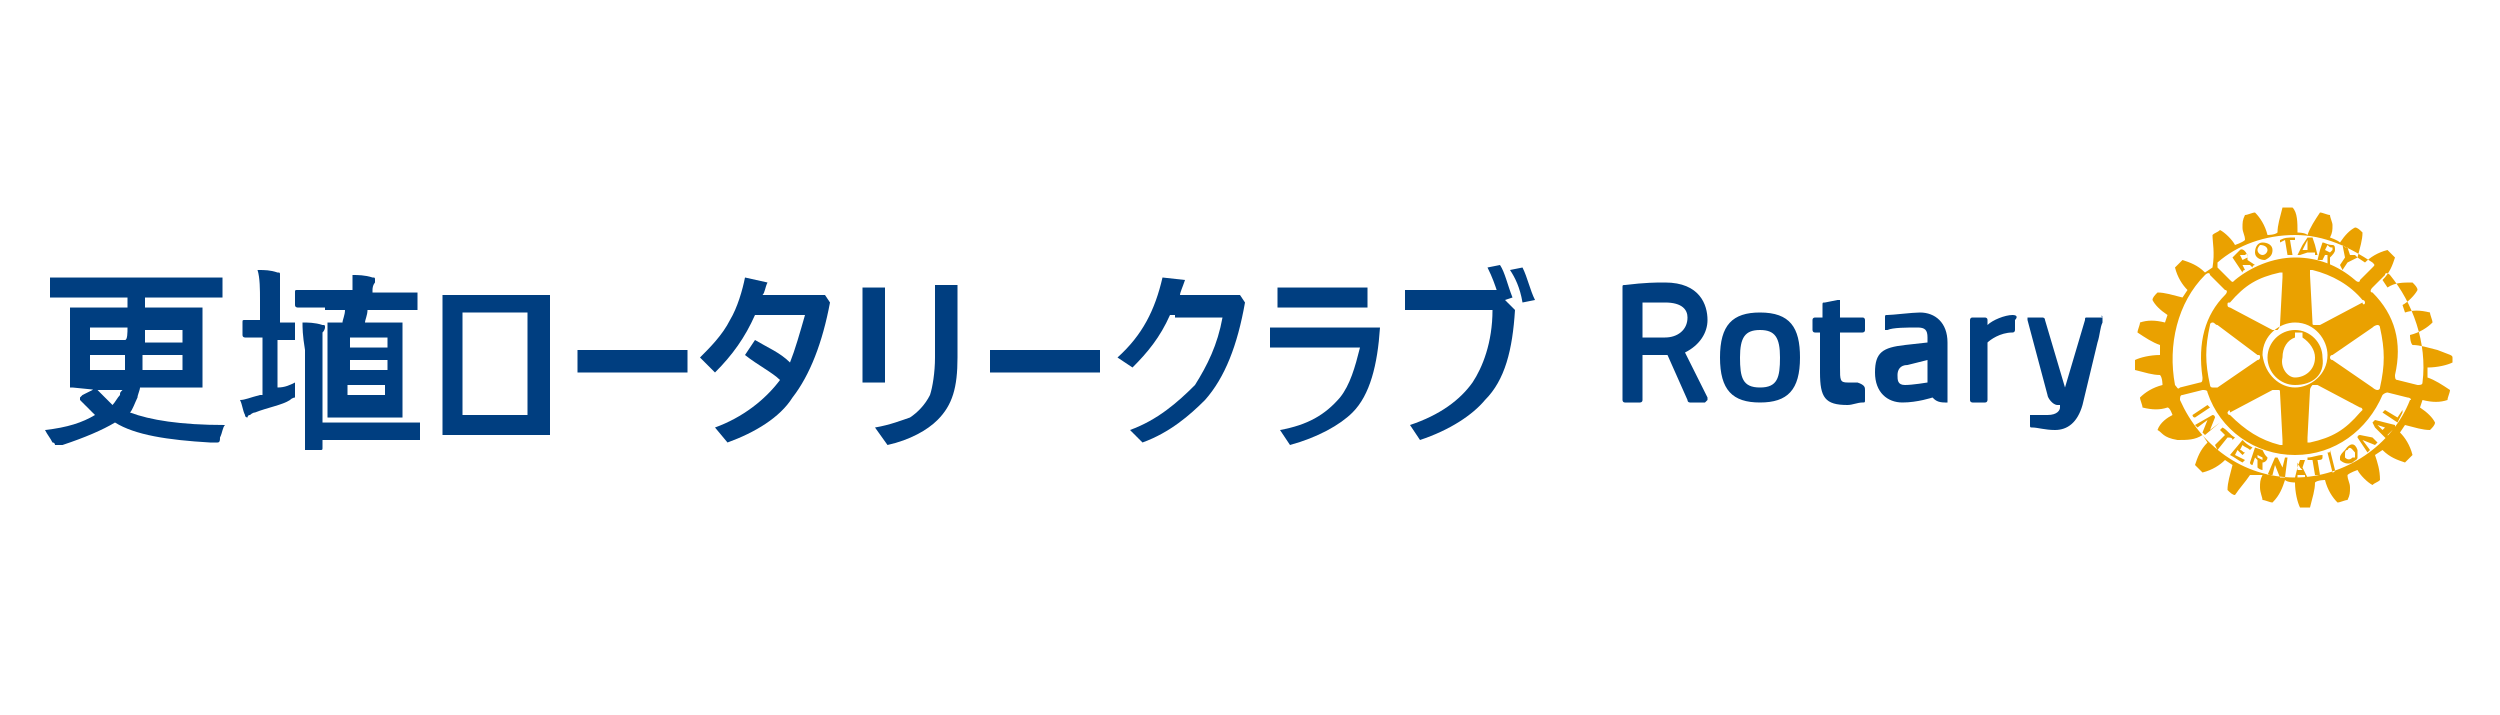 <?xml version="1.0" encoding="utf-8"?>
<!-- Generator: Adobe Illustrator 26.5.1, SVG Export Plug-In . SVG Version: 6.00 Build 0)  -->
<svg version="1.1" id="_レイヤー_2" xmlns="http://www.w3.org/2000/svg" xmlns:xlink="http://www.w3.org/1999/xlink" x="0px"
	 y="0px" viewBox="0 0 100 28.6" style="enable-background:new 0 0 100 28.6;" xml:space="preserve">
<style type="text/css">
	.st0{fill:none;}
	.st1{fill:#003E80;}
	.st2{fill:#EAA100;}
</style>
<g>
	<rect y="0" class="st0" width="100" height="28.6"/>
	<g>
		<path class="st1" d="M74.6,15.6V16c0,0.1,0,0.1-0.1,0.1c-0.2,0-0.4,0.1-0.6,0.1c-0.9,0-1.1-0.3-1.1-1.3v-1.6h-0.2
			c-0.1,0-0.1-0.1-0.1-0.1v-0.4c0-0.1,0.1-0.1,0.1-0.1h0.3v-0.5c0-0.1,0-0.1,0.1-0.1l0.5-0.1h0.1v0.1v0.6h0.9c0.1,0,0.1,0.1,0.1,0.1
			v0.4c0,0.1-0.1,0.1-0.1,0.1h-0.9v1.4c0,0.5,0,0.6,0.3,0.6c0.1,0,0.3,0,0.4,0C74.6,15.4,74.6,15.5,74.6,15.6 M72,14.3
			c0,1.3-0.5,1.8-1.6,1.8c-1.1,0-1.6-0.5-1.6-1.8s0.5-1.8,1.6-1.8C71.6,12.5,72,13.1,72,14.3 M71.2,14.3c0-0.8-0.2-1.1-0.8-1.1
			s-0.8,0.3-0.8,1.1s0.1,1.2,0.8,1.2C71.1,15.5,71.2,15.1,71.2,14.3 M84.1,12.7C84.1,12.6,84,12.6,84.1,12.7h-0.6
			c-0.1,0-0.1,0-0.1,0.1l-0.8,2.7l0,0l-0.8-2.7c0-0.1-0.1-0.1-0.1-0.1h-0.5h-0.1v0.1l0.8,3c0,0.1,0.2,0.4,0.4,0.4h0.1v0.1l0,0
			c0,0.1-0.1,0.3-0.5,0.3h-0.6h-0.1v0.1v0.3c0,0.1,0,0.1,0.1,0.1c0.2,0,0.5,0.1,0.9,0.1l0,0c0.5,0,0.9-0.3,1.1-1
			c0.2-0.8,0.4-1.7,0.6-2.5c0.1-0.3,0.1-0.6,0.2-0.8L84.1,12.7C84.1,12.7,84.1,12.7,84.1,12.7 M68.3,15.9V16l-0.1,0.1h-0.6
			c0,0-0.1,0-0.1-0.1l-0.8-1.8c-0.4,0-0.8,0-1,0V16c0,0.1-0.1,0.1-0.1,0.1H65c-0.1,0-0.1-0.1-0.1-0.1v-4.5c0-0.1,0-0.1,0.1-0.1
			c0.8-0.1,1.3-0.1,1.5-0.1c0.1,0,0.1,0,0.1,0c1.4,0,1.7,0.9,1.7,1.5c0,0.5-0.3,1-0.9,1.3L68.3,15.9z M66.6,12.1h-0.3
			c-0.3,0-0.5,0-0.6,0v1.4c0.1,0,0.4,0,0.9,0c0.5,0,0.9-0.3,0.9-0.8C67.5,12.4,67.3,12.1,66.6,12.1 M77.9,13.7V16v0.1h-0.1
			c-0.3,0-0.4-0.1-0.5-0.2c0,0-0.6,0.2-1.2,0.2c-0.6,0-1.1-0.4-1.1-1.2c0-0.8,0.3-1,1.2-1.1l0.9-0.1v-0.2c0-0.3-0.1-0.4-0.4-0.4
			c-0.4,0-1,0-1.2,0.1h-0.1v-0.1v-0.4c0-0.1,0-0.1,0.1-0.1c0.2,0,1-0.1,1.3-0.1C77.4,12.5,77.9,12.9,77.9,13.7 M76.3,14.6
			c-0.3,0-0.4,0.2-0.4,0.4c0,0.2,0,0.4,0.3,0.4c0.3,0,0.9-0.1,0.9-0.1v-0.9L76.3,14.6z M80.5,12.6c-0.3,0-0.8,0.2-1,0.4v-0.2
			c0-0.1-0.1-0.1-0.1-0.1h-0.5c-0.1,0-0.1,0.1-0.1,0.1V16c0,0.1,0.1,0.1,0.1,0.1h0.5c0.1,0,0.1-0.1,0.1-0.1v-2.3
			c0.1-0.1,0.5-0.4,1-0.4c0.1,0,0.1-0.1,0.1-0.1v-0.4C80.7,12.7,80.7,12.6,80.5,12.6C80.6,12.6,80.6,12.6,80.5,12.6"/>
		<path class="st2" d="M89.1,17.5l-0.4,0.5l-0.1-0.2l0.4-0.4c-0.1-0.1-0.1-0.1-0.2-0.2l0.1-0.1c0.2,0.1,0.3,0.3,0.5,0.4l-0.1,0.1
			C89.3,17.5,89.2,17.5,89.1,17.5 M88.3,16.2l-0.6,0.4c0,0,0,0.1,0.1,0.1l0.6-0.4C88.4,16.3,88.4,16.3,88.3,16.2 M88.8,16.9
			l-0.4,0.3l0.2-0.5c0,0,0-0.1-0.1-0.1L87.8,17l0.1,0.1l0.4-0.3l-0.2,0.5l0.1,0.1l0.6-0.5C88.8,17,88.8,16.9,88.8,16.9 M89.7,17.8
			c0.1,0.1,0.2,0.1,0.3,0.2l0.1-0.1c-0.2-0.1-0.3-0.2-0.4-0.3l-0.5,0.6c0.2,0.1,0.3,0.2,0.5,0.3l0.1-0.1l-0.4-0.2l0.1-0.2l0.2,0.2
			l0.1-0.1c-0.1,0-0.1-0.1-0.2-0.1L89.7,17.8z M91.8,15.4c-0.6,0-1.1-0.5-1.1-1.1c0-0.6,0.5-1.1,1.1-1.1c0.6,0,1.1,0.5,1.1,1.1
			C93,15,92.5,15.4,91.8,15.4 M91.8,15.1c0.4,0,0.8-0.3,0.8-0.8c0-0.3-0.2-0.6-0.5-0.8v-0.2h-0.3v0.2c-0.3,0.1-0.5,0.4-0.5,0.8
			C91.2,14.7,91.5,15.1,91.8,15.1 M90.2,10.1L90.2,10.1c0-0.2,0.1-0.4,0.3-0.4c0.2,0,0.4,0.1,0.4,0.3l0,0c0,0.2-0.1,0.3-0.3,0.4
			C90.4,10.4,90.2,10.3,90.2,10.1 M90.3,10c0,0.1,0.1,0.2,0.2,0.2c0.1,0,0.2-0.1,0.2-0.2l0,0c0-0.1-0.1-0.2-0.3-0.2
			C90.4,9.8,90.3,9.9,90.3,10L90.3,10z M92,10.2c-0.1,0-0.1,0-0.1,0l0.2-0.4l0.2-0.3h0.2l0.1,0.3l0.1,0.4c-0.1,0-0.1,0-0.1,0v-0.1
			c-0.1,0-0.2,0-0.3,0L92,10.2z M92.1,10c0.1,0,0.2,0,0.2,0V9.8V9.6l-0.1,0.2L92.1,10z M91.4,9.6l0.1,0.6h0.2l-0.1-0.6h0.2V9.5
			c-0.3,0-0.4,0-0.6,0.1v0.1L91.4,9.6z M91.4,18.3l-0.1,0.4l-0.2-0.4c-0.1,0-0.1,0-0.1,0L90.7,19c0.1,0,0.1,0,0.2,0l0.1-0.4l0.2,0.5
			c0,0,0.1,0,0.2,0l0.1-0.8C91.5,18.3,91.4,18.3,91.4,18.3 M95.9,16.7l-0.5-0.3l-0.1,0.1l0.6,0.4l0.2-0.4v-0.1L95.9,16.7z M95,16.8
			l0.8,0.2c0,0,0,0,0,0.1c0,0,0,0,0,0.1h-0.1l-0.2,0.2l0.1,0.1l-0.1,0.1L95,17.1l-0.1-0.2L95,16.8z M95.1,17l0.1,0.1l0.1,0.1
			l0.1-0.1l0,0L95.1,17z M94.3,18c0,0.1,0,0.1,0,0.2v0.1c0,0.1-0.1,0.1-0.2,0.2c-0.2,0.1-0.4,0-0.5-0.1l0,0v-0.1
			c0-0.1,0.1-0.2,0.2-0.3C94,17.7,94.2,17.7,94.3,18 M94.2,18.2v-0.1C94.1,18,94,17.8,93.9,18c-0.1,0-0.1,0.1-0.1,0.2v0.1l0,0
			c0.1,0.1,0.2,0.1,0.3,0c0,0,0,0,0.1,0C94.2,18.3,94.2,18.3,94.2,18.2 M94.6,17.2l0.3,0.3l-0.5-0.1c0,0-0.1,0-0.1,0.1l0.4,0.6
			l0.1-0.1l-0.3-0.4l0.5,0.2l0.1-0.1L94.6,17.2C94.7,17.2,94.6,17.2,94.6,17.2 M98.1,14.3c0,0.1,0,0.1,0,0.2l0,0l0,0
			c-0.2,0.1-0.6,0.2-1,0.2c0,0,0,0.3,0,0.4c0.3,0.1,0.6,0.3,0.9,0.5l0,0l0,0c0,0.1-0.1,0.3-0.1,0.4l0,0l0,0c-0.3,0.1-0.6,0.1-1,0
			l-0.1,0.3c0.3,0.2,0.5,0.4,0.6,0.6l0,0l0,0c0,0.1-0.1,0.2-0.2,0.3l0,0l0,0c-0.3,0-0.6-0.1-1-0.2l-0.2,0.3c0.2,0.2,0.4,0.5,0.5,0.9
			l0,0l0,0c-0.1,0.1-0.2,0.2-0.3,0.3l0,0l0,0c-0.3-0.1-0.6-0.2-0.9-0.5l-0.3,0.2c0.1,0.3,0.2,0.6,0.2,1l0,0l0,0
			c-0.1,0.1-0.2,0.1-0.3,0.2l0,0l0,0c-0.2-0.1-0.5-0.4-0.6-0.6c0,0-0.3,0.1-0.4,0.2c0,0.2,0.1,0.3,0.1,0.5c0,0.2,0,0.3-0.1,0.5l0,0
			l0,0c-0.1,0-0.3,0.1-0.4,0.1l0,0l0,0c-0.2-0.2-0.4-0.5-0.5-0.9c0,0-0.3,0-0.4,0.1c0,0.3-0.1,0.6-0.2,1l0,0l0,0c-0.1,0-0.3,0-0.4,0
			l0,0l0,0c-0.1-0.2-0.2-0.6-0.2-1c0,0-0.3,0-0.4-0.1c-0.1,0.3-0.2,0.6-0.5,0.9l0,0l0,0c-0.1,0-0.3-0.1-0.4-0.1l0,0l0,0
			c0-0.1-0.1-0.3-0.1-0.5c0-0.2,0-0.3,0.1-0.5L90,19c-0.2,0.3-0.4,0.5-0.6,0.8l0,0l0,0c-0.1,0-0.2-0.1-0.3-0.2l0,0l0,0
			c0-0.3,0.1-0.6,0.2-1l-0.3-0.2c-0.2,0.2-0.5,0.4-0.9,0.5l0,0l0,0c-0.1-0.1-0.2-0.2-0.3-0.3l0,0l0,0c0.1-0.3,0.2-0.6,0.5-0.9
			l-0.2-0.3c-0.3,0.2-0.6,0.2-1,0.2l0,0l0,0c-0.6-0.1-0.6-0.3-0.8-0.4l0,0l0,0c0.1-0.3,0.4-0.5,0.6-0.6c0,0-0.1-0.3-0.2-0.3
			c-0.3,0.1-0.6,0.1-1,0l0,0l0,0c0-0.1-0.1-0.3-0.1-0.4l0,0l0,0c0.2-0.2,0.5-0.4,0.9-0.5c0,0,0-0.3-0.1-0.4c-0.3,0-0.6-0.1-1-0.2
			l0,0l0,0c0-0.1,0-0.1,0-0.2c0-0.1,0-0.1,0-0.2l0,0l0,0c0.2-0.1,0.6-0.2,1-0.2c0,0,0-0.3,0-0.4c-0.3-0.1-0.6-0.3-0.9-0.5l0,0l0,0
			c0-0.1,0.1-0.3,0.1-0.4l0,0l0,0c0.3-0.1,0.6-0.1,1,0l0.1-0.3c-0.3-0.2-0.5-0.4-0.6-0.6l0,0l0,0c0-0.1,0.1-0.2,0.2-0.3l0,0l0,0
			c0.3,0,0.6,0.1,1,0.2l0.2-0.3c-0.2-0.2-0.4-0.5-0.5-0.9l0,0l0,0c0.1-0.1,0.2-0.2,0.3-0.3l0,0l0,0c0.3,0.1,0.6,0.2,0.9,0.5l0.3-0.2
			c0.1-0.6,0-1,0-1.3l0,0l0,0c0.1-0.1,0.2-0.1,0.3-0.2l0,0l0,0c0.2,0.1,0.5,0.4,0.6,0.6c0,0,0.3-0.1,0.4-0.2c0-0.2-0.1-0.3-0.1-0.5
			c0-0.2,0-0.3,0.1-0.5l0,0l0,0c0.1,0,0.3-0.1,0.4-0.1l0,0l0,0c0.2,0.2,0.4,0.5,0.5,0.9c0,0,0.3,0,0.4-0.1c0-0.3,0.1-0.6,0.2-1l0,0
			l0,0c0.1,0,0.3,0,0.4,0l0,0l0,0c0.2,0.2,0.2,0.6,0.2,1c0,0,0.3,0,0.4,0.1c0.1-0.3,0.3-0.6,0.5-0.9l0,0l0,0c0.1,0,0.3,0.1,0.4,0.1
			l0,0l0,0c0,0.1,0.1,0.3,0.1,0.4c0,0.2,0,0.3-0.1,0.5c0,0,0.3,0.1,0.4,0.2c0.2-0.3,0.4-0.5,0.6-0.6l0,0l0,0c0.1,0,0.2,0.1,0.3,0.2
			l0,0l0,0c0,0.3-0.1,0.6-0.2,1l0.3,0.2c0.2-0.2,0.5-0.4,0.9-0.5l0,0l0,0c0.1,0.1,0.2,0.2,0.3,0.3l0,0l0,0c-0.1,0.3-0.2,0.6-0.5,0.9
			l0.2,0.3c0.3-0.2,0.6-0.2,1-0.2l0,0l0,0c0.1,0.1,0.2,0.2,0.2,0.3l0,0l0,0c-0.1,0.2-0.4,0.5-0.6,0.6l0.1,0.3c0.3-0.1,0.6-0.1,1,0
			l0,0l0,0c0,0.1,0.1,0.3,0.1,0.4l0,0l0,0c-0.2,0.2-0.5,0.4-0.9,0.5c0,0,0,0.3,0.1,0.4c0.3,0,0.6,0.1,1,0.2l0,0l0,0
			C98,14.2,98.1,14.2,98.1,14.3 M88.7,10.7l0.5,0.5c0.1,0.1,0.1,0.1,0.2,0c0.6-0.5,1.5-0.9,2.4-0.9c0.9,0,1.7,0.3,2.4,0.9
			c0.1,0.1,0.2,0.1,0.2,0l0.5-0.5c0.1-0.1,0.1-0.1,0-0.2c-0.9-0.6-1.9-1.1-3.1-1.1s-2.3,0.4-3.1,1.1C88.7,10.6,88.7,10.6,88.7,10.7
			 M88.7,13c-0.1,0-0.1-0.1-0.2-0.1c0,0-0.1,0-0.1,0.1c-0.2,0.9-0.2,1.5,0,2.4c0,0,0,0.1,0.1,0.1c0,0,0.1,0,0.2,0l1.6-1.1
			c0.1,0,0.1-0.1,0.1-0.1c0-0.1,0-0.1-0.1-0.1L88.7,13z M89.1,12.2c0,0.1,0.1,0.1,0.1,0.1l1.7,0.9c0.1,0,0.1,0,0.2,0
			c0,0,0.1-0.1,0.1-0.2l0.1-1.9c0-0.1,0-0.1,0-0.2h-0.1c-0.9,0.2-1.4,0.5-2,1.2C89.1,12.1,89.1,12.1,89.1,12.2 M89.1,16.5
			c0,0,0,0.1,0.1,0.1c0.6,0.6,1.2,1,2,1.2h0.1c0,0,0-0.1,0-0.2l-0.1-1.9c0-0.1,0-0.1-0.1-0.1c0,0-0.1,0-0.2,0l-1.7,0.9
			C89.2,16.3,89.1,16.5,89.1,16.5L89.1,16.5 M91.8,15.5c0.6,0,1.3-0.5,1.3-1.3c0-0.6-0.5-1.3-1.3-1.3c-0.6,0-1.3,0.5-1.3,1.3
			C90.6,15,91.2,15.5,91.8,15.5 M92.3,17.7h0.1c0.9-0.2,1.4-0.5,2-1.2l0.1-0.1c0,0,0-0.1-0.1-0.1l-1.7-0.9c-0.1,0-0.1,0-0.2,0
			c0,0-0.1,0.1-0.1,0.2l-0.1,1.9C92.3,17.6,92.3,17.7,92.3,17.7 M94.9,15.5c0,0,0.1,0.1,0.2,0.1c0,0,0.1,0,0.1-0.1
			c0.2-0.9,0.2-1.5,0-2.4c0,0,0-0.1-0.1-0.1c0,0-0.1,0-0.2,0.1l-1.6,1.1c-0.1,0-0.1,0.1-0.1,0.1s0,0.1,0.1,0.1L94.9,15.5z
			 M94.6,12.1c0,0,0-0.1-0.1-0.1c-0.5-0.6-1.2-1-2-1.2h-0.1c0,0,0,0.1,0,0.2l0.1,1.9c0,0.1,0,0.1,0.1,0.1c0,0,0.1,0,0.2,0l1.7-0.9
			C94.5,12.2,94.6,12.2,94.6,12.1L94.6,12.1 M87.2,15.5l0.8-0.2c0.1,0,0.1-0.1,0.1-0.2c-0.2-1.4,0.1-2.5,0.9-3.3
			c0.1-0.1,0.1-0.2,0-0.2L88.4,11c0-0.1-0.1-0.1-0.2,0c-1.1,1.1-1.5,2.8-1.2,4.4C87.1,15.5,87.1,15.6,87.2,15.5 M96.3,15.9l-0.8-0.2
			c0,0-0.1,0-0.2,0.1c-0.6,1.4-1.9,2.4-3.5,2.4s-3-1-3.5-2.5c0-0.1-0.1-0.1-0.2-0.1l-0.8,0.2c-0.1,0-0.1,0.1-0.1,0.2
			c0.8,1.8,2.5,3.1,4.6,3.1c2,0,3.9-1.3,4.6-3.1C96.5,16,96.4,15.9,96.3,15.9 M95.6,11c-0.1-0.1-0.2-0.1-0.2,0l-0.5,0.5
			c-0.1,0.1-0.1,0.2,0,0.2c0.9,0.9,1.2,2,0.9,3.3c0,0.1,0,0.2,0.1,0.2l0.8,0.2c0.1,0,0.2,0,0.2-0.1C97.1,13.7,96.5,12.1,95.6,11
			 M93.7,10.8l0.2-0.3l0.4-0.2l-0.1-0.1L94,10.2l-0.1-0.3c-0.1,0-0.1,0-0.2-0.1l0.1,0.5l-0.2,0.3L93.7,10.8z M92.9,18.2
			c-0.2,0-0.4,0.1-0.6,0.1v0.1c0.1,0,0.2,0,0.2,0l0.1,0.6h0.2l-0.1-0.6c0.1,0,0.2,0,0.2-0.1L92.9,18.2z M90.7,18.3L90.7,18.3
			c0,0.1-0.1,0.2-0.2,0.2v0.3c0,0-0.1,0-0.2-0.1v-0.3l-0.1-0.1l-0.1,0.3c0,0-0.1,0-0.1-0.1l0.1-0.3l0,0l0.1-0.3l0.3,0.1
			C90.6,18.2,90.6,18.2,90.7,18.3 M90.5,18.3L90.5,18.3l-0.2-0.1v0.1l0,0l0,0l0.2,0.1C90.5,18.4,90.5,18.4,90.5,18.3L90.5,18.3
			 M92.9,10.4c-0.1,0-0.1,0-0.2,0l0.1-0.4l0.1-0.3c0.1,0,0.2,0.1,0.4,0.1c0.1,0,0.1,0.1,0.1,0.2s-0.1,0.2-0.2,0.3v0.3
			c-0.1,0-0.1,0-0.1-0.1v-0.3H93L92.9,10.4z M93,10l0.2,0.1l0.1-0.1V9.9c-0.1,0-0.1,0-0.2-0.1L93,10L93,10z M92.1,18.7l0.2,0.4
			c-0.1,0-0.1,0-0.1,0V19h-0.3v0.1c-0.1,0-0.1,0-0.1,0l0.1-0.4l0.1-0.3l0,0h0.2l0,0L92.1,18.7z M92.1,18.8L92,18.7l-0.1-0.2v0.2v0.1
			H92.1z M93.1,18.1l0.2,0.8c0,0,0.1,0,0.1-0.1L93.2,18C93.2,18.1,93.2,18.1,93.1,18.1 M89.3,10.3L89.3,10.3
			c0.1-0.1,0.2-0.2,0.3-0.3c0.1-0.1,0.3,0.1,0.3,0.3v0.1l0.3,0.2c0,0-0.1,0-0.1,0.1L90,10.6l-0.3,0l0.1,0.2c-0.1,0-0.1,0.1-0.1,0.1
			L89.3,10.3z M89.6,10.2L89.6,10.2l0.1,0.2l0.2-0.1l0,0c0-0.1,0-0.2-0.1-0.1C89.7,10.2,89.6,10.2,89.6,10.2"/>
		<path class="st1" d="M3.9,15.6c0.2,0.2,0.4,0.4,0.6,0.6c0.1-0.1,0.2-0.3,0.3-0.4c0-0.1,0-0.1,0.1-0.2L3.9,15.6l-1-0.1H2.8
			c0,0,0,0,0-0.1v-0.8v-1.4v-0.8v-0.1c0,0,0,0,0.1,0H4h1.1v-0.4H3h-1H2c0,0,0,0,0-0.1v-0.6v-0.1c0,0,0,0,0.1,0h1h4.7h1h0.1
			c0,0,0,0,0,0.1v0.6v0.1c0,0,0,0-0.1,0h-1H5.8v0.4h1.1H8h0.1c0,0,0,0,0,0.1v0.8v1.4v0.8v0.1c0,0,0,0-0.1,0H6.9H5.6
			c0,0.1-0.1,0.3-0.1,0.4c-0.1,0.2-0.2,0.5-0.3,0.6c0.8,0.3,2,0.5,3.8,0.5c-0.1,0.1-0.1,0.3-0.2,0.5c0,0.1,0,0.2-0.1,0.2H8.5
			c0,0,0,0-0.1,0c-1.7-0.1-3-0.3-3.8-0.8c-0.5,0.3-1.2,0.6-2.1,0.9c0,0-0.1,0-0.2,0H2.2c0,0,0-0.1-0.1-0.1c-0.1-0.2-0.2-0.3-0.3-0.5
			c0.9-0.1,1.5-0.3,2-0.6c-0.2-0.2-0.4-0.4-0.6-0.6v-0.1c0,0,0,0,0.1-0.1l0.4-0.2C3.8,15.5,3.8,15.5,3.9,15.6
			C3.8,15.5,3.9,15.5,3.9,15.6 M5.1,13.1H3.6v0.5H5C5.1,13.6,5.1,13.3,5.1,13.1 M5,14.2H3.6v0.6H5C5,14.6,5,14.4,5,14.2 M5.7,14.8
			h1.6v-0.6H5.7c0,0,0,0.1,0,0.3C5.7,14.7,5.7,14.7,5.7,14.8 M5.8,13.7h1.5v-0.5H5.8V13.7z"/>
		<path class="st1" d="M11.8,15.3c0,0.1,0,0.1,0,0.2c0,0.1,0,0.2,0,0.2c0,0.1,0,0.1,0,0.1c0,0.1,0,0.1,0,0.1s-0.1,0-0.2,0.1
			c-0.3,0.2-0.9,0.3-1.4,0.5c-0.1,0-0.2,0.1-0.2,0.1c-0.1,0-0.1,0.1-0.1,0.1s-0.1,0-0.1-0.1c-0.1-0.2-0.1-0.4-0.2-0.6
			c0.2,0,0.4-0.1,0.8-0.2h0.1v-2.3l0,0H9.8c0,0-0.1,0-0.1-0.1v-0.5c0-0.1,0-0.1,0.1-0.1h0.6v-0.8c0-0.4,0-0.9-0.1-1.2
			c0.3,0,0.5,0,0.8,0.1c0.1,0,0.1,0,0.1,0.1c0,0,0,0.1,0,0.2c0,0.1,0,0.3,0,0.9v0.8h0.5h0.1c0,0,0,0,0,0.1v0.5v0.1c0,0,0,0-0.1,0
			c0,0-0.1,0-0.2,0c-0.1,0-0.2,0-0.4,0v1.9C11.4,15.5,11.6,15.4,11.8,15.3 M13,12.3h-1.1c0,0-0.1,0-0.1-0.1v-0.5
			c0-0.1,0-0.1,0.1-0.1H13h1.1v-0.1c0-0.1,0-0.3,0-0.4v-0.1c0.2,0,0.5,0,0.8,0.1c0.1,0,0.1,0,0.1,0.1v0.1c0,0-0.1,0.1-0.1,0.3v0.1
			h0.6h1.1h0.1c0,0,0,0,0,0.1v0.5v0.1c0,0,0,0-0.1,0h-1.1h-0.8c0,0.2-0.1,0.4-0.1,0.5h0.5H16h0.1c0,0,0,0,0,0.1v0.9v1.8v0.9v0.1
			c0,0,0,0-0.1,0h-1.9h-0.9h-0.1c0,0,0,0,0-0.1v-0.9v-1.8V13v-0.1c0,0,0,0,0.1,0h0.5c0-0.1,0.1-0.3,0.1-0.5H13V12.3z M12.1,12.9
			c0.2,0,0.5,0,0.8,0.1c0.1,0,0.1,0,0.1,0.1c0,0,0,0.1-0.1,0.2c0,0.1,0,0.3,0,0.6v3h2.8h1h0.1c0,0,0,0,0,0.1v0.5v0.1c0,0,0,0-0.1,0
			h-1h-2.8v0.3c0,0.1,0,0.1-0.1,0.1h-0.5h-0.1c0,0,0,0,0-0.1v-0.9V14C12.1,13.4,12.1,13.1,12.1,12.9 M14,13.9h1.5v-0.4H14V13.9z
			 M14,14.8h1.5v-0.4H14V14.8z M15.4,15.4h-1.5v0.4h1.5V15.4z"/>
		<path class="st1" d="M17.7,11.8H22v5.6h-4.3V11.8z M21.1,12.5h-2.6v4.1h2.6V12.5z"/>
		<rect x="23.1" y="14" class="st1" width="4.4" height="0.9"/>
		<path class="st1" d="M31.2,15.2c-0.3-0.3-0.9-0.6-1.4-1l0.4-0.6c0.5,0.3,1,0.5,1.4,0.9c0.2-0.5,0.4-1.2,0.6-1.9h-2
			c-0.4,0.9-0.9,1.6-1.6,2.3L28,14.3c0.4-0.4,0.9-0.9,1.2-1.5c0.3-0.5,0.5-1.2,0.6-1.7l0.9,0.2c-0.1,0.2-0.1,0.4-0.2,0.5H33l0.2,0.3
			c-0.3,1.6-0.8,2.9-1.5,3.8c-0.5,0.8-1.5,1.4-2.6,1.8l-0.5-0.6C29.7,16.7,30.6,16,31.2,15.2"/>
		<path class="st1" d="M35.4,15.3h-0.9v-3.8h0.9V15.3z M35,17.1c0.6-0.1,1.1-0.3,1.4-0.4c0.3-0.2,0.6-0.5,0.8-0.9
			c0.1-0.3,0.2-0.9,0.2-1.5v-2.9h0.9v2.9c0,1.2-0.2,1.9-0.8,2.5c-0.4,0.4-1.1,0.8-2,1L35,17.1z"/>
		<rect x="39.6" y="14" class="st1" width="4.4" height="0.9"/>
		<path class="st1" d="M46.8,12.6c-0.4,0.9-0.9,1.5-1.5,2.1l-0.6-0.4c1-0.9,1.5-1.9,1.8-3.2l0.9,0.1c-0.1,0.3-0.2,0.5-0.2,0.6h2.4
			l0.2,0.3c-0.3,1.7-0.8,3-1.6,3.9c-0.6,0.6-1.4,1.3-2.5,1.7l-0.5-0.5c1.1-0.4,1.9-1.1,2.6-1.8c0.5-0.8,0.9-1.6,1.1-2.7h-1.9V12.6z"
			/>
		<path class="st1" d="M50.6,13.1h4.6c-0.1,1.5-0.4,2.7-1.1,3.4c-0.5,0.5-1.4,1-2.5,1.3l-0.4-0.6c1.1-0.2,1.8-0.6,2.4-1.3
			c0.4-0.5,0.6-1.2,0.8-2h-3.6v-0.8H50.6z M51.1,11.5h3.6v0.8h-3.6V11.5z"/>
		<path class="st1" d="M59.9,11.7c-0.1-0.3-0.2-0.6-0.4-1l0.5-0.1c0.2,0.3,0.3,0.8,0.5,1.3l-0.3,0.1l0.4,0.4
			c-0.1,1.6-0.4,2.8-1.2,3.6c-0.5,0.6-1.4,1.2-2.6,1.6l-0.4-0.6c1.2-0.4,2-1,2.5-1.7c0.4-0.6,0.8-1.6,0.8-2.9h-3.5v-0.8H59.9z
			 M60.4,10.8l0.5-0.1c0.2,0.4,0.3,0.9,0.5,1.3l-0.5,0.1C60.8,11.5,60.6,11.1,60.4,10.8"/>
	</g>
</g>
</svg>
